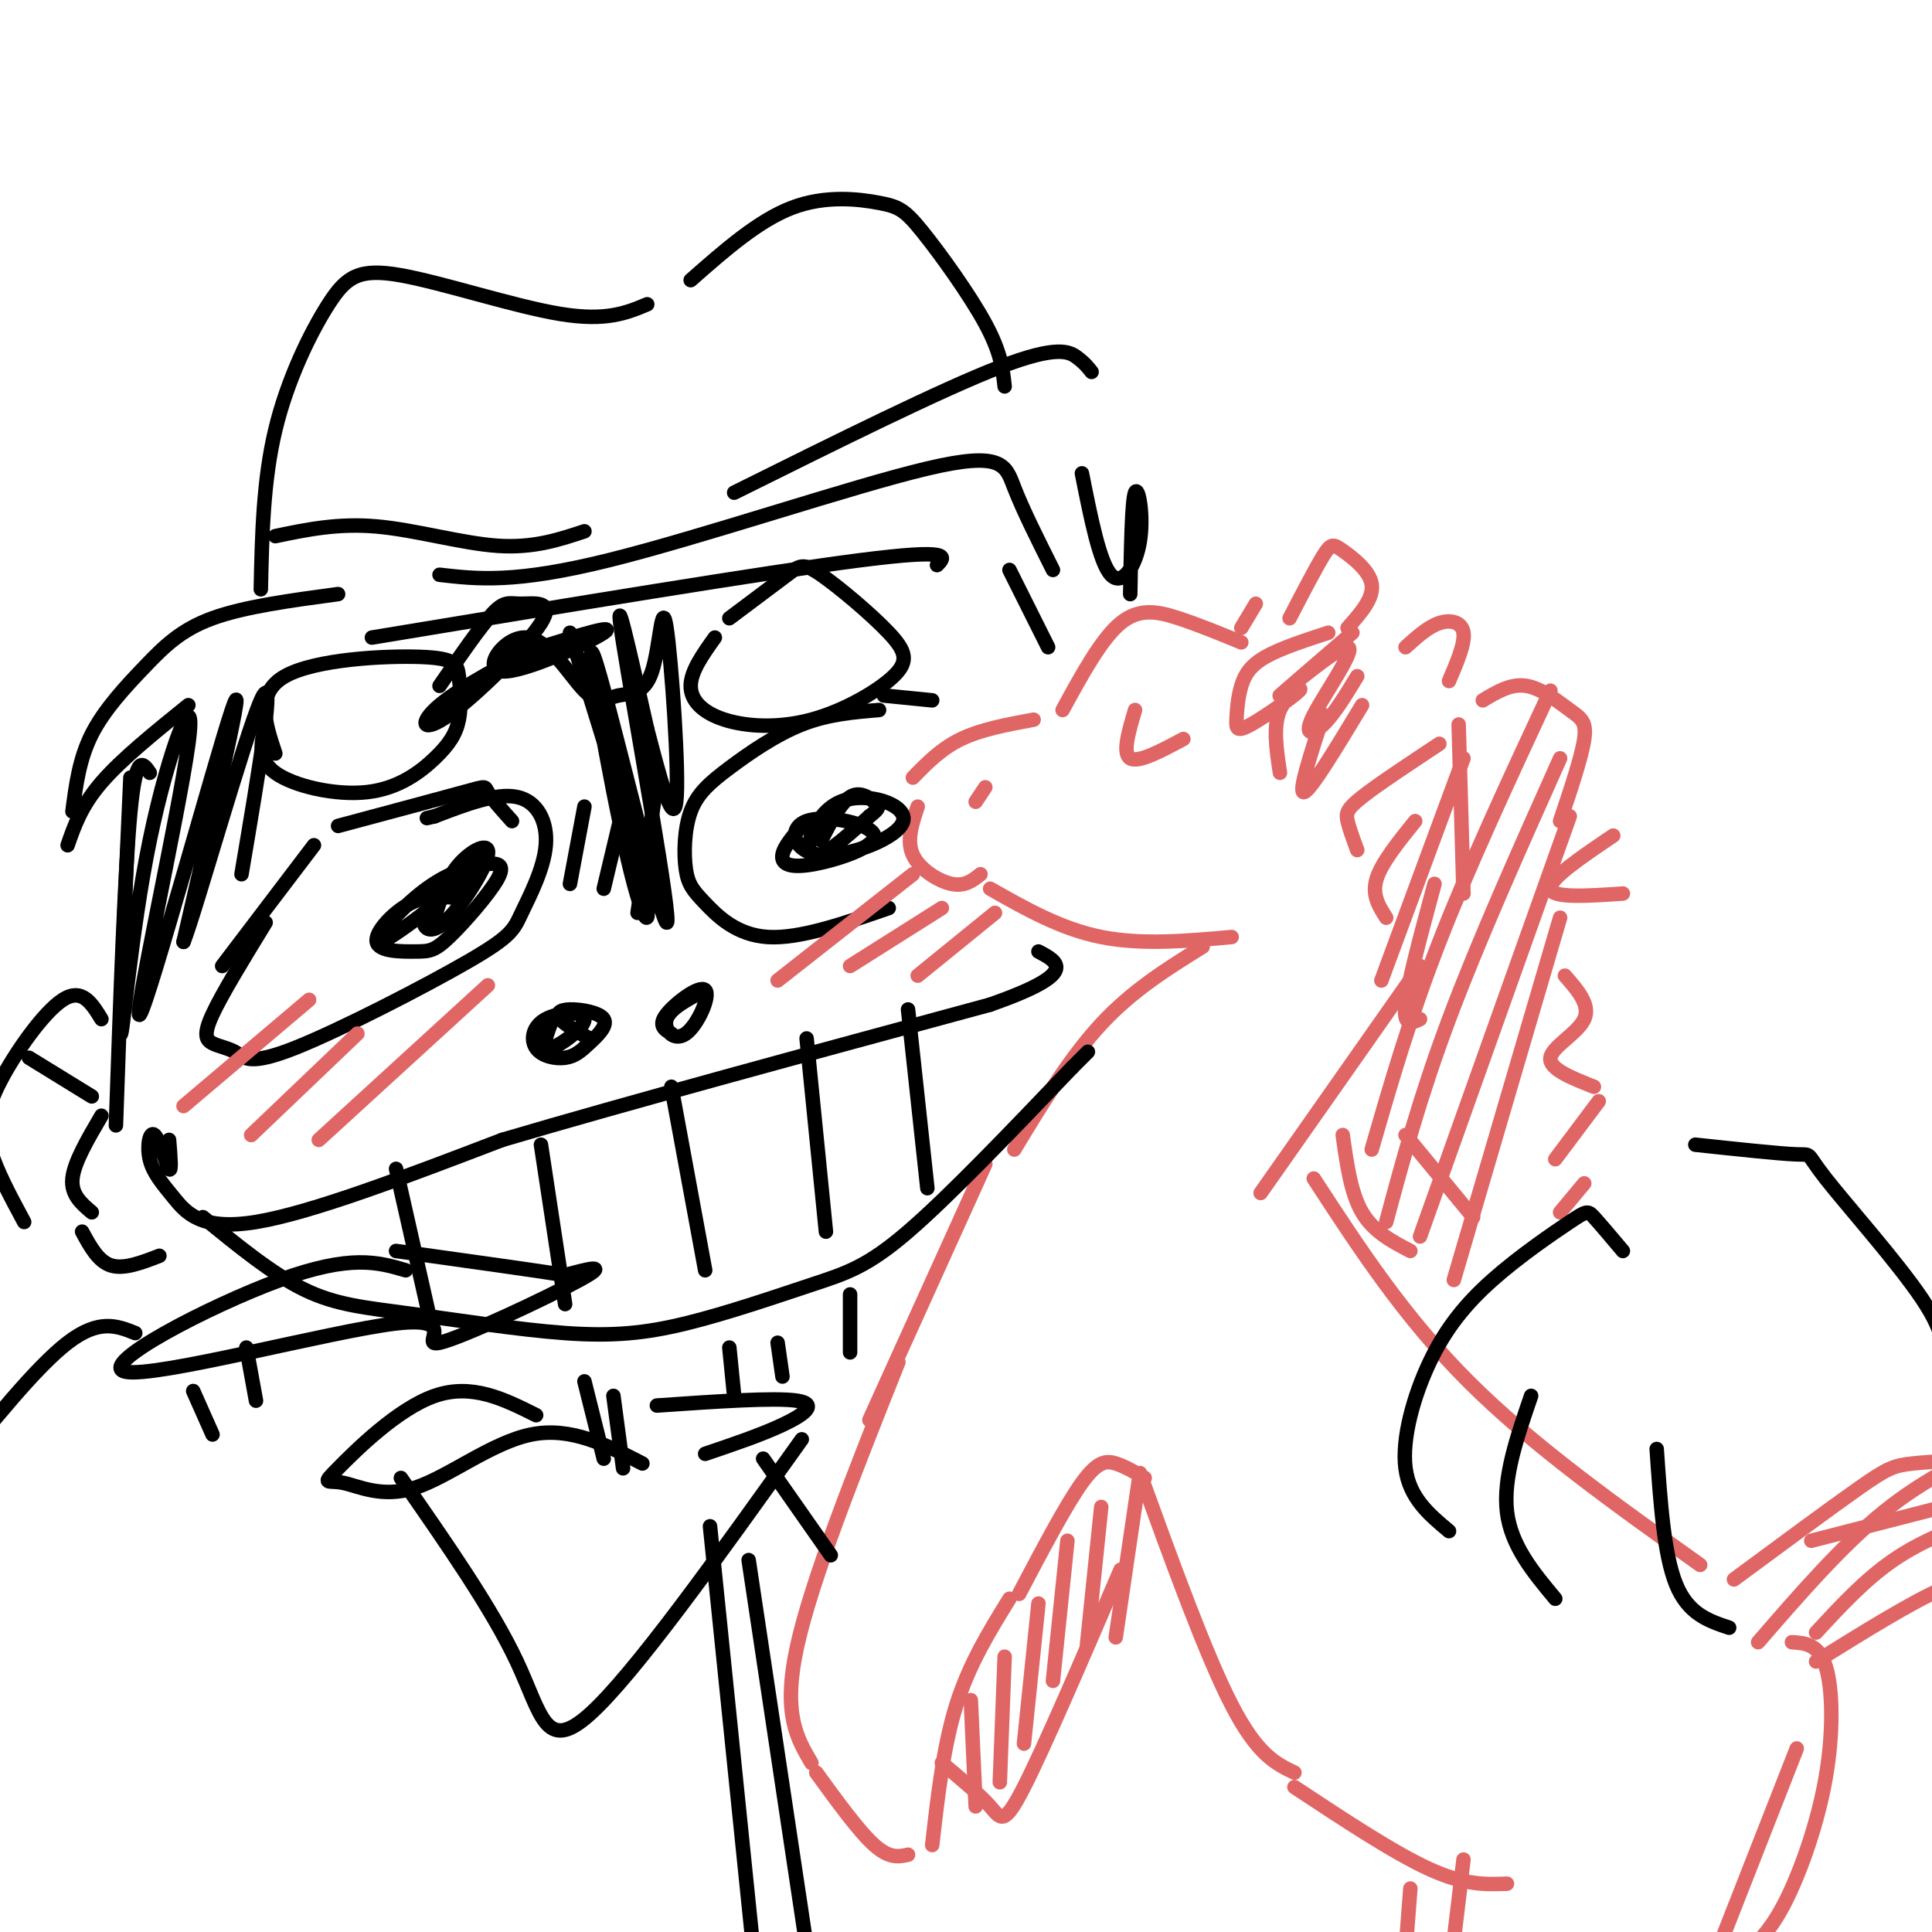 <svg viewBox='0 0 400 400' version='1.1' xmlns='http://www.w3.org/2000/svg' xmlns:xlink='http://www.w3.org/1999/xlink'><g fill='none' stroke='#e06666' stroke-width='3' stroke-linecap='round' stroke-linejoin='round'><path d='M214,149c-5.417,1.000 -10.833,2.000 -15,4c-4.167,2.000 -7.083,5.000 -10,8'/><path d='M190,167c-1.178,3.511 -2.356,7.022 -1,10c1.356,2.978 5.244,5.422 8,6c2.756,0.578 4.378,-0.711 6,-2'/><path d='M220,147c4.022,-7.378 8.044,-14.756 12,-18c3.956,-3.244 7.844,-2.356 12,-1c4.156,1.356 8.578,3.178 13,5'/><path d='M267,128c2.714,-5.226 5.429,-10.452 7,-13c1.571,-2.548 2.000,-2.417 4,-1c2.000,1.417 5.571,4.119 6,7c0.429,2.881 -2.286,5.940 -5,9'/><path d='M291,134c2.333,-2.111 4.667,-4.222 7,-5c2.333,-0.778 4.667,-0.222 5,2c0.333,2.222 -1.333,6.111 -3,10'/><path d='M235,147c-1.333,4.500 -2.667,9.000 -1,10c1.667,1.000 6.333,-1.500 11,-4'/><path d='M205,184c7.333,4.167 14.667,8.333 23,10c8.333,1.667 17.667,0.833 27,0'/><path d='M204,163c0.000,0.000 -2.000,3.000 -2,3'/><path d='M249,196c-7.250,4.500 -14.500,9.000 -21,16c-6.500,7.000 -12.250,16.500 -18,26'/><path d='M302,150c0.000,0.000 1.000,35.000 1,35'/><path d='M294,200c0.000,0.000 -33.000,47.000 -33,47'/><path d='M278,235c0.833,6.000 1.667,12.000 4,16c2.333,4.000 6.167,6.000 10,8'/><path d='M291,235c0.000,0.000 14.000,17.000 14,17'/><path d='M307,145c2.905,-1.756 5.810,-3.512 9,-3c3.190,0.512 6.667,3.292 9,5c2.333,1.708 3.524,2.345 3,6c-0.524,3.655 -2.762,10.327 -5,17'/><path d='M334,173c-6.667,4.500 -13.333,9.000 -13,11c0.333,2.000 7.667,1.500 15,1'/><path d='M324,202c2.667,3.044 5.333,6.089 4,9c-1.333,2.911 -6.667,5.689 -7,8c-0.333,2.311 4.333,4.156 9,6'/><path d='M331,228c0.000,0.000 -9.000,12.000 -9,12'/><path d='M328,245c0.000,0.000 -5.000,6.000 -5,6'/><path d='M298,154c-6.378,4.222 -12.756,8.444 -16,11c-3.244,2.556 -3.356,3.444 -3,5c0.356,1.556 1.178,3.778 2,6'/><path d='M293,170c-3.500,4.333 -7.000,8.667 -8,12c-1.000,3.333 0.500,5.667 2,8'/><path d='M297,183c-2.750,10.167 -5.500,20.333 -6,25c-0.500,4.667 1.250,3.833 3,3'/><path d='M303,157c0.000,0.000 -17.000,46.000 -17,46'/><path d='M321,143c-8.417,18.083 -16.833,36.167 -23,52c-6.167,15.833 -10.083,29.417 -14,43'/><path d='M323,157c-8.500,19.000 -17.000,38.000 -23,54c-6.000,16.000 -9.500,29.000 -13,42'/><path d='M325,169c0.000,0.000 -31.000,87.000 -31,87'/><path d='M323,190c0.000,0.000 -22.000,75.000 -22,75'/><path d='M275,131c-4.959,1.622 -9.918,3.244 -13,5c-3.082,1.756 -4.288,3.646 -5,6c-0.712,2.354 -0.931,5.172 -1,7c-0.069,1.828 0.012,2.665 3,1c2.988,-1.665 8.881,-5.833 10,-7c1.119,-1.167 -2.538,0.667 -4,4c-1.462,3.333 -0.731,8.167 0,13'/><path d='M274,148c-2.667,8.167 -5.333,16.333 -4,16c1.333,-0.333 6.667,-9.167 12,-18'/><path d='M280,131c-8.142,7.019 -16.284,14.038 -15,13c1.284,-1.038 11.994,-10.134 14,-10c2.006,0.134 -4.691,9.498 -7,14c-2.309,4.502 -0.231,4.144 2,2c2.231,-2.144 4.616,-6.072 7,-10'/><path d='M260,125c0.000,0.000 -3.000,5.000 -3,5'/><path d='M204,241c0.000,0.000 -24.000,53.000 -24,53'/><path d='M186,282c-9.000,22.583 -18.000,45.167 -21,59c-3.000,13.833 0.000,18.917 3,24'/><path d='M169,367c4.417,6.083 8.833,12.167 12,15c3.167,2.833 5.083,2.417 7,2'/><path d='M193,382c1.167,-10.250 2.333,-20.500 5,-29c2.667,-8.500 6.833,-15.250 11,-22'/><path d='M272,244c9.333,14.333 18.667,28.667 32,42c13.333,13.333 30.667,25.667 48,38'/><path d='M364,340c8.667,-10.000 17.333,-20.000 26,-27c8.667,-7.000 17.333,-11.000 26,-15'/><path d='M376,338c5.083,-5.500 10.167,-11.000 16,-15c5.833,-4.000 12.417,-6.500 19,-9'/><path d='M376,344c9.917,-6.167 19.833,-12.333 26,-15c6.167,-2.667 8.583,-1.833 11,-1'/><path d='M359,327c10.133,-7.489 20.267,-14.978 26,-19c5.733,-4.022 7.067,-4.578 11,-5c3.933,-0.422 10.467,-0.711 17,-1'/><path d='M375,319c0.000,0.000 35.000,-9.000 35,-9'/><path d='M371,340c2.768,0.190 5.536,0.381 7,5c1.464,4.619 1.625,13.667 0,23c-1.625,9.333 -5.036,18.952 -8,25c-2.964,6.048 -5.482,8.524 -8,11'/><path d='M211,330c4.844,-9.200 9.689,-18.400 13,-23c3.311,-4.600 5.089,-4.600 7,-4c1.911,0.600 3.956,1.800 6,3'/><path d='M236,305c6.833,18.833 13.667,37.667 19,48c5.333,10.333 9.167,12.167 13,14'/><path d='M268,370c10.333,6.833 20.667,13.667 28,17c7.333,3.333 11.667,3.167 16,3'/><path d='M303,385c0.000,0.000 -3.000,25.000 -3,25'/><path d='M372,362c0.000,0.000 -20.000,51.000 -20,51'/><path d='M195,365c3.889,3.244 7.778,6.489 10,9c2.222,2.511 2.778,4.289 7,-4c4.222,-8.289 12.111,-26.644 20,-45'/><path d='M201,352c0.000,0.000 1.000,22.000 1,22'/><path d='M208,343c0.000,0.000 -1.000,26.000 -1,26'/><path d='M215,332c0.000,0.000 -3.000,29.000 -3,29'/><path d='M221,319c0.000,0.000 -3.000,29.000 -3,29'/><path d='M228,312c0.000,0.000 -3.000,29.000 -3,29'/><path d='M236,305c0.000,0.000 -5.000,34.000 -5,34'/><path d='M292,391c0.000,0.000 -1.000,13.000 -1,13'/></g>
<g fill='none' stroke='#000000' stroke-width='3' stroke-linecap='round' stroke-linejoin='round'><path d='M46,200c0.000,0.000 19.000,-25.000 19,-25'/><path d='M70,171c10.533,-2.822 21.067,-5.644 26,-7c4.933,-1.356 4.267,-1.244 5,0c0.733,1.244 2.867,3.622 5,6'/><path d='M55,191c-4.522,7.385 -9.044,14.769 -11,19c-1.956,4.231 -1.345,5.308 0,6c1.345,0.692 3.426,0.998 5,2c1.574,1.002 2.643,2.698 12,-1c9.357,-3.698 27.002,-12.792 36,-18c8.998,-5.208 9.350,-6.530 11,-10c1.650,-3.470 4.598,-9.088 5,-14c0.402,-4.912 -1.742,-9.118 -6,-10c-4.258,-0.882 -10.629,1.559 -17,4'/><path d='M90,169c-2.833,0.667 -1.417,0.333 0,0'/><path d='M95,186c-3.226,-0.422 -6.452,-0.845 -10,1c-3.548,1.845 -7.419,5.956 -7,8c0.419,2.044 5.128,2.020 8,2c2.872,-0.020 3.907,-0.037 7,-3c3.093,-2.963 8.244,-8.872 10,-12c1.756,-3.128 0.117,-3.476 -3,-3c-3.117,0.476 -7.712,1.777 -13,6c-5.288,4.223 -11.270,11.368 -8,10c3.270,-1.368 15.791,-11.248 20,-15c4.209,-3.752 0.104,-1.376 -4,1'/><path d='M95,181c-2.279,1.619 -5.978,5.166 -7,8c-1.022,2.834 0.633,4.956 4,2c3.367,-2.956 8.445,-10.988 9,-14c0.555,-3.012 -3.413,-1.003 -6,2c-2.587,3.003 -3.794,7.002 -5,11'/><path d='M182,147c-5.294,0.435 -10.588,0.870 -16,3c-5.412,2.130 -10.941,5.956 -15,9c-4.059,3.044 -6.648,5.304 -8,9c-1.352,3.696 -1.465,8.826 -1,12c0.465,3.174 1.510,4.393 4,7c2.490,2.607 6.426,6.602 13,7c6.574,0.398 15.787,-2.801 25,-6'/><path d='M183,144c0.000,0.000 10.000,1.000 10,1'/><path d='M166,171c-1.867,2.170 -3.734,4.340 -4,6c-0.266,1.660 1.068,2.811 6,2c4.932,-0.811 13.462,-3.582 13,-6c-0.462,-2.418 -9.916,-4.482 -14,-3c-4.084,1.482 -2.799,6.510 3,7c5.799,0.490 16.111,-3.559 17,-7c0.889,-3.441 -7.645,-6.272 -13,-4c-5.355,2.272 -7.530,9.649 -6,11c1.530,1.351 6.765,-3.325 12,-8'/><path d='M180,169c2.310,-1.750 2.083,-2.125 1,-3c-1.083,-0.875 -3.024,-2.250 -5,-1c-1.976,1.250 -3.988,5.125 -6,9'/><path d='M114,212c-1.008,2.749 -2.017,5.499 0,5c2.017,-0.499 7.059,-4.246 7,-6c-0.059,-1.754 -5.217,-1.516 -8,0c-2.783,1.516 -3.189,4.310 -2,6c1.189,1.690 3.974,2.275 6,2c2.026,-0.275 3.291,-1.411 5,-3c1.709,-1.589 3.860,-3.632 3,-5c-0.860,-1.368 -4.732,-2.061 -7,-2c-2.268,0.061 -2.934,0.874 -2,2c0.934,1.126 3.467,2.563 6,4'/><path d='M146,205c-3.648,1.890 -7.295,3.780 -8,6c-0.705,2.220 1.533,4.770 4,3c2.467,-1.770 5.164,-7.861 4,-9c-1.164,-1.139 -6.190,2.675 -8,5c-1.810,2.325 -0.405,3.163 1,4'/><path d='M121,167c0.000,0.000 -3.000,16.000 -3,16'/><path d='M130,163c0.000,0.000 -5.000,21.000 -5,21'/><path d='M136,162c0.000,0.000 -4.000,27.000 -4,27'/><path d='M35,236c0.283,3.433 0.567,6.867 0,6c-0.567,-0.867 -1.983,-6.033 -3,-7c-1.017,-0.967 -1.633,2.267 -1,5c0.633,2.733 2.517,4.967 5,8c2.483,3.033 5.567,6.867 17,5c11.433,-1.867 31.217,-9.433 51,-17'/><path d='M104,236c25.333,-7.500 63.167,-17.750 101,-28'/><path d='M205,208c18.500,-6.500 14.250,-8.750 10,-11'/><path d='M42,252c7.201,5.896 14.402,11.792 21,15c6.598,3.208 12.593,3.727 22,5c9.407,1.273 22.225,3.300 32,4c9.775,0.700 16.507,0.074 25,-2c8.493,-2.074 18.748,-5.597 26,-8c7.252,-2.403 11.501,-3.687 20,-11c8.499,-7.313 21.250,-20.657 34,-34'/><path d='M222,221c5.667,-5.667 2.833,-2.833 0,0'/><path d='M82,242c0.000,0.000 7.000,31.000 7,31'/><path d='M112,237c0.000,0.000 5.000,33.000 5,33'/><path d='M139,225c0.000,0.000 7.000,38.000 7,38'/><path d='M167,215c0.000,0.000 4.000,40.000 4,40'/><path d='M188,209c0.000,0.000 4.000,37.000 4,37'/><path d='M111,293c-6.661,-3.332 -13.321,-6.665 -21,-4c-7.679,2.665 -16.375,11.327 -20,15c-3.625,3.673 -2.178,2.356 1,3c3.178,0.644 8.086,3.250 15,1c6.914,-2.250 15.832,-9.357 24,-11c8.168,-1.643 15.584,2.179 23,6'/><path d='M136,291c12.222,-0.844 24.444,-1.689 29,-1c4.556,0.689 1.444,2.911 -3,5c-4.444,2.089 -10.222,4.044 -16,6'/><path d='M84,263c-5.676,-1.670 -11.351,-3.339 -26,2c-14.649,5.339 -38.271,17.688 -32,19c6.271,1.312 42.433,-8.411 56,-10c13.567,-1.589 4.537,4.957 9,4c4.463,-0.957 22.418,-9.416 29,-13c6.582,-3.584 1.791,-2.292 -3,-1'/><path d='M117,264c-6.333,-1.000 -20.667,-3.000 -35,-5'/><path d='M121,286c0.000,0.000 4.000,16.000 4,16'/><path d='M127,289c0.000,0.000 2.000,15.000 2,15'/><path d='M151,279c0.000,0.000 1.000,10.000 1,10'/><path d='M161,278c0.000,0.000 1.000,7.000 1,7'/><path d='M176,268c0.000,0.000 0.000,12.000 0,12'/><path d='M40,288c0.000,0.000 4.000,9.000 4,9'/><path d='M51,279c0.000,0.000 2.000,11.000 2,11'/><path d='M55,150c-0.922,3.609 -1.844,7.218 2,10c3.844,2.782 12.453,4.737 19,4c6.547,-0.737 11.033,-4.166 14,-7c2.967,-2.834 4.417,-5.071 5,-8c0.583,-2.929 0.301,-6.548 0,-9c-0.301,-2.452 -0.619,-3.737 -8,-4c-7.381,-0.263 -21.823,0.496 -28,4c-6.177,3.504 -4.088,9.752 -2,16'/><path d='M148,132c-2.493,3.494 -4.985,6.988 -5,10c-0.015,3.012 2.449,5.542 7,7c4.551,1.458 11.189,1.845 18,0c6.811,-1.845 13.795,-5.923 17,-9c3.205,-3.077 2.632,-5.155 -1,-9c-3.632,-3.845 -10.324,-9.458 -14,-12c-3.676,-2.542 -4.336,-2.012 -7,0c-2.664,2.012 -7.332,5.506 -12,9'/></g>
<g fill='none' stroke='#e06666' stroke-width='3' stroke-linecap='round' stroke-linejoin='round'><path d='M38,229c0.000,0.000 26.000,-22.000 26,-22'/><path d='M52,235c0.000,0.000 22.000,-21.000 22,-21'/><path d='M66,236c0.000,0.000 35.000,-32.000 35,-32'/><path d='M161,203c0.000,0.000 28.000,-22.000 28,-22'/><path d='M176,200c0.000,0.000 19.000,-12.000 19,-12'/><path d='M190,202c0.000,0.000 16.000,-13.000 16,-13'/></g>
<g fill='none' stroke='#000000' stroke-width='3' stroke-linecap='round' stroke-linejoin='round'><path d='M14,175c1.417,-4.083 2.833,-8.167 7,-13c4.167,-4.833 11.083,-10.417 18,-16'/><path d='M77,132c40.750,-6.750 81.500,-13.500 101,-16c19.500,-2.500 17.750,-0.750 16,1'/><path d='M15,168c0.708,-5.446 1.417,-10.893 4,-16c2.583,-5.107 7.042,-9.875 11,-14c3.958,-4.125 7.417,-7.607 14,-10c6.583,-2.393 16.292,-3.696 26,-5'/><path d='M91,119c7.815,0.899 15.631,1.798 35,-3c19.369,-4.798 50.292,-15.292 66,-19c15.708,-3.708 16.202,-0.631 18,4c1.798,4.631 4.899,10.815 8,17'/><path d='M54,122c0.242,-11.252 0.485,-22.504 3,-33c2.515,-10.496 7.303,-20.236 11,-26c3.697,-5.764 6.303,-7.552 15,-6c8.697,1.552 23.485,6.443 33,8c9.515,1.557 13.758,-0.222 18,-2'/><path d='M143,58c7.013,-6.175 14.026,-12.351 21,-15c6.974,-2.649 13.911,-1.772 18,-1c4.089,0.772 5.332,1.439 9,6c3.668,4.561 9.762,13.018 13,19c3.238,5.982 3.619,9.491 4,13'/><path d='M31,160c-1.417,-2.083 -2.833,-4.167 -4,8c-1.167,12.167 -2.083,38.583 -3,65'/><path d='M21,211c-2.012,-3.286 -4.024,-6.571 -8,-4c-3.976,2.571 -9.917,11.000 -13,17c-3.083,6.000 -3.310,9.571 -2,14c1.310,4.429 4.155,9.714 7,15'/><path d='M17,255c1.667,3.083 3.333,6.167 6,7c2.667,0.833 6.333,-0.583 10,-2'/><path d='M6,219c0.000,0.000 13.000,8.000 13,8'/><path d='M21,231c-2.833,4.833 -5.667,9.667 -6,13c-0.333,3.333 1.833,5.167 4,7'/><path d='M27,161c-1.156,25.714 -2.312,51.427 -2,53c0.312,1.573 2.092,-20.996 6,-40c3.908,-19.004 9.944,-34.444 8,-20c-1.944,14.444 -11.870,58.774 -10,56c1.870,-2.774 15.534,-52.650 19,-63c3.466,-10.350 -3.267,18.825 -10,48'/><path d='M38,195c2.178,-5.244 12.622,-42.356 16,-50c3.378,-7.644 -0.311,14.178 -4,36'/><path d='M118,131c6.324,20.156 12.648,40.311 15,51c2.352,10.689 0.732,11.911 -3,-4c-3.732,-15.911 -9.578,-48.956 -7,-42c2.578,6.956 13.579,53.911 15,55c1.421,1.089 -6.737,-43.689 -9,-58c-2.263,-14.311 1.368,1.844 5,18'/><path d='M134,151c2.230,8.495 5.306,20.731 6,15c0.694,-5.731 -0.993,-29.429 -2,-36c-1.007,-6.571 -1.334,3.984 -3,9c-1.666,5.016 -4.671,4.492 -7,5c-2.329,0.508 -3.983,2.048 -7,-1c-3.017,-3.048 -7.396,-10.683 -12,-11c-4.604,-0.317 -9.432,6.684 -5,7c4.432,0.316 18.123,-6.053 21,-8c2.877,-1.947 -5.062,0.526 -13,3'/><path d='M112,134c-6.567,2.768 -16.484,8.188 -21,12c-4.516,3.812 -3.630,6.016 2,2c5.630,-4.016 16.004,-14.252 19,-19c2.996,-4.748 -1.386,-4.009 -4,-4c-2.614,0.009 -3.461,-0.712 -6,2c-2.539,2.712 -6.769,8.856 -11,15'/><path d='M209,118c0.000,0.000 8.000,16.000 8,16'/><path d='M224,98c1.833,9.244 3.667,18.488 6,21c2.333,2.512 5.167,-1.708 6,-7c0.833,-5.292 -0.333,-11.655 -1,-10c-0.667,1.655 -0.833,11.327 -1,21'/><path d='M336,259c-2.364,-2.804 -4.728,-5.609 -6,-7c-1.272,-1.391 -1.451,-1.370 -5,1c-3.549,2.370 -10.467,7.089 -16,12c-5.533,4.911 -9.682,10.015 -13,17c-3.318,6.985 -5.805,15.853 -5,22c0.805,6.147 4.903,9.574 9,13'/><path d='M317,289c-2.917,8.500 -5.833,17.000 -5,24c0.833,7.000 5.417,12.500 10,18'/><path d='M343,300c0.750,10.917 1.500,21.833 4,28c2.500,6.167 6.750,7.583 11,9'/><path d='M351,237c8.768,0.940 17.536,1.881 21,2c3.464,0.119 1.625,-0.583 6,5c4.375,5.583 14.964,17.452 20,25c5.036,7.548 4.518,10.774 4,14'/><path d='M28,276c-3.750,-1.500 -7.500,-3.000 -14,2c-6.500,5.000 -15.750,16.500 -25,28'/><path d='M83,306c9.444,13.556 18.889,27.111 24,38c5.111,10.889 5.889,19.111 15,11c9.111,-8.111 26.556,-32.556 44,-57'/><path d='M158,302c0.000,0.000 14.000,20.000 14,20'/><path d='M147,316c0.000,0.000 9.000,88.000 9,88'/><path d='M155,323c0.000,0.000 12.000,80.000 12,80'/><path d='M57,111c6.489,-1.356 12.978,-2.711 21,-2c8.022,0.711 17.578,3.489 25,4c7.422,0.511 12.711,-1.244 18,-3'/><path d='M152,102c21.511,-10.689 43.022,-21.378 55,-26c11.978,-4.622 14.422,-3.178 16,-2c1.578,1.178 2.289,2.089 3,3'/></g>
</svg>